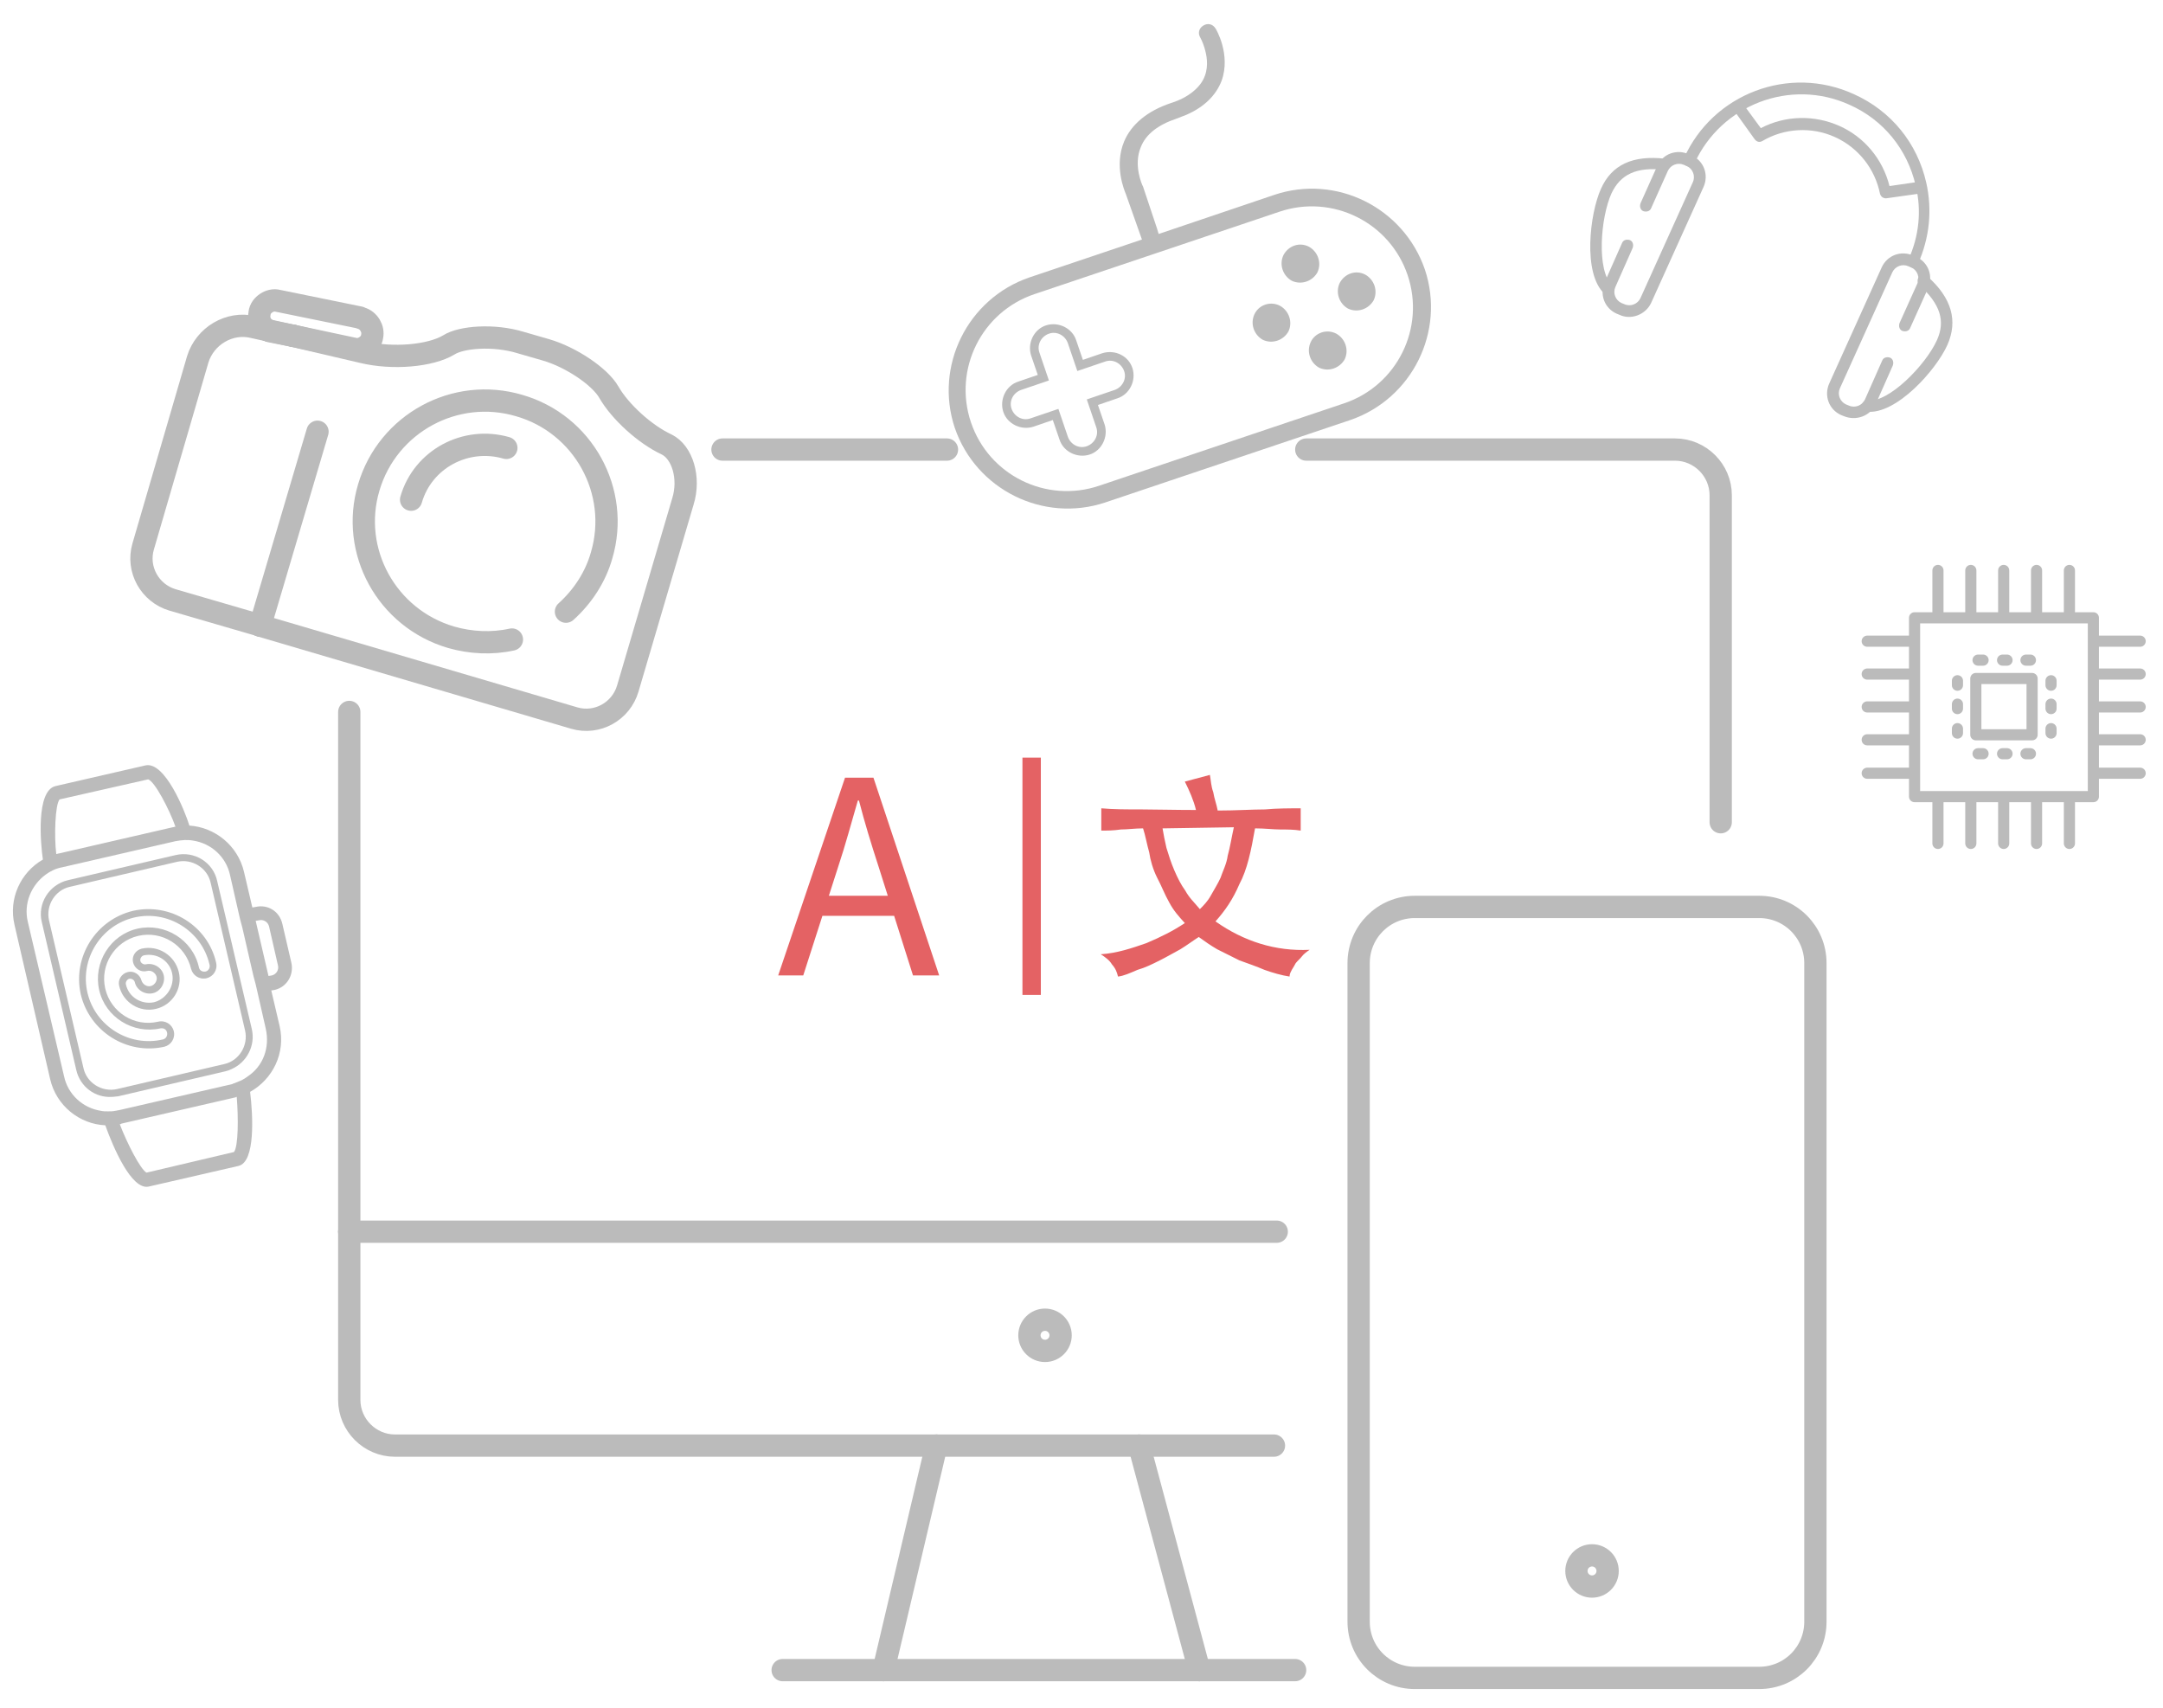 <?xml version="1.0" encoding="utf-8"?>
<!-- Generator: Adobe Illustrator 22.1.0, SVG Export Plug-In . SVG Version: 6.00 Build 0)  -->
<svg version="1.1" id="Layer_1" xmlns="http://www.w3.org/2000/svg" xmlns:xlink="http://www.w3.org/1999/xlink" x="0px" y="0px"
	 viewBox="0 0 388.3 306.6" style="enable-background:new 0 0 388.3 306.6;" xml:space="preserve">
<style type="text/css">
	.st0{fill:none;stroke:#BBBBBB;stroke-width:4;stroke-linecap:round;stroke-linejoin:round;stroke-miterlimit:10;}
	.st1{fill:none;stroke:#BBBBBB;stroke-width:2;stroke-linecap:round;stroke-linejoin:round;stroke-miterlimit:10;}
	.st2{fill:#BBBBBB;}
	.st3{fill:#E46264;}
	.st4{fill:none;stroke:#E46264;stroke-width:3.303;stroke-miterlimit:10;}
</style>
<g>
	<path class="st0" d="M234.5,80.7h66.2c4.5,0,8.2,3.7,8.2,8.2v58.7"/>
	<path class="st0" d="M129.7,80.7H170"/>
	<line class="st0" x1="62.7" y1="221.1" x2="62.7" y2="127.8"/>
	<line class="st0" x1="204.5" y1="259.5" x2="228.7" y2="259.5"/>
	<line class="st0" x1="168.1" y1="259.5" x2="204.5" y2="259.5"/>
	<path class="st0" d="M62.7,221.1v30.2c0,4.5,3.7,8.2,8.2,8.2h97.2"/>
	<path class="st0" d="M243.9,291.1c0,5.6,4.5,10.1,10.1,10.1h61.8c5.6,0,10.1-4.5,10.1-10.1V172.9c0-5.6-4.5-10.1-10.1-10.1H254
		c-5.6,0-10.1,4.5-10.1,10.1V291.1z"/>
	<line class="st0" x1="62.7" y1="221.1" x2="229.2" y2="221.1"/>
	<line class="st0" x1="168.1" y1="259.5" x2="158.6" y2="299.8"/>
	<line class="st0" x1="204.5" y1="259.5" x2="215.3" y2="299.8"/>
	<line class="st0" x1="158.6" y1="299.8" x2="140.5" y2="299.8"/>
	<line class="st0" x1="215.3" y1="299.8" x2="158.6" y2="299.8"/>
	<line class="st0" x1="232.5" y1="299.8" x2="215.3" y2="299.8"/>
	<circle class="st0" cx="187.6" cy="239.7" r="2.8"/>
	<circle class="st0" cx="285.8" cy="282" r="2.8"/>
</g>
<g>
	<line class="st1" x1="342.8" y1="138.8" x2="335.2" y2="138.8"/>
	<line class="st1" x1="342.8" y1="132.8" x2="335.2" y2="132.8"/>
	<line class="st1" x1="342.8" y1="126.9" x2="335.2" y2="126.9"/>
	<line class="st1" x1="342.8" y1="121" x2="335.2" y2="121"/>
	<line class="st1" x1="342.8" y1="115.1" x2="335.2" y2="115.1"/>
	<line class="st1" x1="384.2" y1="138.8" x2="376.6" y2="138.8"/>
	<line class="st1" x1="384.2" y1="132.8" x2="376.6" y2="132.8"/>
	<line class="st1" x1="384.2" y1="126.9" x2="376.6" y2="126.9"/>
	<line class="st1" x1="384.2" y1="121" x2="376.6" y2="121"/>
	<line class="st1" x1="384.2" y1="115.1" x2="376.6" y2="115.1"/>
	<line class="st1" x1="347.9" y1="151.4" x2="347.9" y2="143.8"/>
	<line class="st1" x1="353.8" y1="151.4" x2="353.8" y2="143.8"/>
	<line class="st1" x1="359.7" y1="151.4" x2="359.7" y2="143.8"/>
	<line class="st1" x1="365.6" y1="151.4" x2="365.6" y2="143.8"/>
	<line class="st1" x1="371.5" y1="151.4" x2="371.5" y2="143.8"/>
	<line class="st1" x1="347.9" y1="110" x2="347.9" y2="102.4"/>
	<line class="st1" x1="353.8" y1="110" x2="353.8" y2="102.4"/>
	<line class="st1" x1="359.7" y1="110" x2="359.7" y2="102.4"/>
	<line class="st1" x1="365.6" y1="110" x2="365.6" y2="102.4"/>
	<line class="st1" x1="371.5" y1="110" x2="371.5" y2="102.4"/>
	<rect x="343.7" y="110.9" class="st1" width="32.1" height="32.1"/>
	<rect x="354.7" y="121.8" class="st1" width="10.1" height="10.1"/>
	<g>
		<line class="st1" x1="363.7" y1="135.3" x2="364.5" y2="135.3"/>
		<line class="st1" x1="359.5" y1="135.3" x2="360.3" y2="135.3"/>
		<line class="st1" x1="355.1" y1="135.3" x2="356" y2="135.3"/>
		<line class="st1" x1="363.7" y1="118.5" x2="364.5" y2="118.5"/>
		<line class="st1" x1="359.5" y1="118.5" x2="360.3" y2="118.5"/>
		<line class="st1" x1="355.1" y1="118.5" x2="356" y2="118.5"/>
	</g>
	<g>
		<line class="st1" x1="368.2" y1="123" x2="368.2" y2="122.2"/>
		<line class="st1" x1="368.2" y1="127.2" x2="368.2" y2="126.4"/>
		<line class="st1" x1="368.2" y1="131.6" x2="368.2" y2="130.8"/>
		<line class="st1" x1="351.4" y1="123" x2="351.4" y2="122.2"/>
		<line class="st1" x1="351.4" y1="127.2" x2="351.4" y2="126.4"/>
		<line class="st1" x1="351.4" y1="131.6" x2="351.4" y2="130.8"/>
	</g>
</g>
<g>
	<path class="st0" d="M52.7,60.3l12.4,2.9c5.4,1.3,12.2,0.7,15.5-1.3c2.2-1.4,8-1.9,12.9-0.4l4.5,1.3c4.5,1.3,9.7,4.8,11.3,7.6
		c2,3.5,6.5,7.6,10.4,9.4c2.8,1.4,4.2,6,2.9,10.2l-9.9,33.6c-1.2,4.1-5.5,6.5-9.6,5.3l-56.4-16.6"/>
	<line class="st0" x1="52.7" y1="60.3" x2="48.1" y2="59.3"/>
	<path class="st0" d="M48.1,59.3l-2.7-0.6c-4.2-1-8.6,1.6-9.9,5.8l-9.8,33.6c-1.2,4.1,1.2,8.4,5.3,9.6l15.8,4.6"/>
	<path class="st0" d="M101.6,109.8c3-2.7,5.3-6.2,6.4-10.1c3.4-11.5-3.3-23.6-14.8-26.9c-11.5-3.4-23.6,3.2-27,14.7
		C62.8,98.9,69.4,111,81,114.4c3.5,1,7.3,1.2,10.9,0.4"/>
	<path class="st0" d="M73.8,89.7c2.1-7.3,9.8-11.4,17.1-9.3"/>
	<line class="st0" x1="57" y1="77.5" x2="46.7" y2="112.3"/>
	<path class="st0" d="M52.7,60.3l-4-0.8c-0.2,0-0.4-0.1-0.6-0.2"/>
	<path class="st0" d="M52.7,60.3l10.8,2.3c0.7,0.2,1.5,0,2.1-0.4s1.1-1,1.2-1.8c0.3-1.4-0.6-2.9-2-3.3c-0.1,0-0.1,0-0.2-0.1l-14.7-3
		c-0.7-0.2-1.5,0-2.1,0.4c-0.6,0.4-1.1,1-1.2,1.8c-0.3,1.3,0.4,2.6,1.6,3.1"/>
</g>
<g>
	<g>
		<g>
			<g>
				<path class="st2" d="M290.7,56.5l-0.5-0.2c-2.2-1-3.1-3.5-2.1-5.7l3.1-7c0.2-0.5,0.8-0.7,1.4-0.5c0.5,0.2,0.7,0.8,0.5,1.4
					l-3.1,7c-0.5,1.1,0,2.4,1.1,2.9l0.5,0.2c1.1,0.5,2.4,0,2.9-1.1l9.4-20.8c0.5-1.1,0-2.4-1.1-2.9l-0.5-0.2c-1.1-0.5-2.4,0-2.9,1.1
					l-3,6.7c-0.2,0.5-0.8,0.7-1.4,0.5c-0.5-0.2-0.7-0.8-0.5-1.4l3-6.7c1-2.2,3.5-3.1,5.7-2.1l0.5,0.2c2.2,1,3.1,3.5,2.1,5.7
					l-9.4,20.8C295.4,56.5,292.8,57.5,290.7,56.5z"/>
			</g>
		</g>
		<g>
			<g>
				<path class="st2" d="M288.3,52.9c-0.1,0-0.2-0.1-0.3-0.2c-3.9-3.6-2.6-14.4-0.6-18.8c1.9-4.3,5.7-6.1,11.6-5.4
					c0.6,0.1,1,0.6,0.9,1.1c-0.1,0.6-0.6,1-1.1,0.9c-5-0.6-7.9,0.8-9.5,4.2c-2,4.4-2.7,13.9,0.1,16.5c0.4,0.4,0.5,1,0.1,1.5
					C289.2,53,288.7,53.1,288.3,52.9z"/>
			</g>
		</g>
	</g>
	<g>
		<g>
			<g>
				<path class="st2" d="M331,74.7l-0.5-0.2c-2.2-1-3.1-3.5-2.1-5.7l9.4-20.8c1-2.2,3.5-3.1,5.7-2.1l0.5,0.2c2.2,1,3.1,3.5,2.1,5.7
					l-3.2,7.1c-0.2,0.5-0.8,0.7-1.4,0.5c-0.5-0.2-0.7-0.8-0.5-1.4l3.2-7.1c0.5-1.1,0-2.4-1.1-2.9l-0.5-0.2c-1.1-0.5-2.4,0-2.9,1.1
					l-9.4,20.8c-0.5,1.1,0,2.4,1.1,2.9l0.5,0.2c1.1,0.5,2.4,0,2.9-1.1l3.1-7c0.2-0.5,0.8-0.7,1.4-0.5c0.5,0.2,0.7,0.8,0.5,1.4
					l-3.1,7C335.7,74.7,333.2,75.6,331,74.7z"/>
			</g>
		</g>
		<g>
			<g>
				<path class="st2" d="M334.8,73.9c-0.4-0.2-0.7-0.6-0.6-1.1c0.1-0.6,0.6-1,1.1-0.9c3.8,0.4,10.4-6.4,12.4-10.8
					c1.6-3.5,0.6-6.5-3.1-9.9c-0.4-0.4-0.5-1-0.1-1.5c0.4-0.4,1-0.5,1.5-0.1c4.4,3.9,5.5,8,3.6,12.3c-2,4.5-9.2,12.6-14.5,12
					C335,73.9,334.9,73.9,334.8,73.9z"/>
			</g>
		</g>
	</g>
	<g>
		<g>
			<path class="st2" d="M343.1,48c-0.5-0.2-0.7-0.8-0.5-1.4c1.9-4.2,2.4-8.8,1.3-13.3c-1.5-6.5-5.8-11.8-11.9-14.5
				c-10.6-4.8-23,0-27.8,10.5c-0.2,0.5-0.8,0.7-1.4,0.5c-0.5-0.2-0.7-0.8-0.5-1.4c5.2-11.6,18.9-16.8,30.5-11.5
				c6.7,3,11.4,8.8,13,15.9c1.1,4.9,0.6,9.9-1.5,14.6C344.2,48,343.6,48.2,343.1,48z"/>
		</g>
	</g>
	<g>
		<g>
			<path class="st2" d="M338.1,35.5c-0.3-0.1-0.5-0.4-0.6-0.7c-0.9-4.5-3.9-8.3-8.1-10.2c-4.2-1.9-9.1-1.6-13,0.7
				c-0.5,0.3-1,0.2-1.4-0.3l-3.8-5.3c-0.3-0.5-0.2-1.1,0.2-1.4c0.5-0.3,1.1-0.2,1.4,0.2l3.3,4.5c4.4-2.3,9.6-2.4,14.1-0.4
				c4.5,2,7.8,6,9,10.8l5.5-0.8c0.6-0.1,1.1,0.3,1.2,0.9c0.1,0.6-0.3,1.1-0.9,1.2l-6.4,0.9C338.5,35.6,338.3,35.6,338.1,35.5z"/>
		</g>
	</g>
</g>
<g>
	<g>
		<path class="st3" d="M151.7,139.6h5.1l11.8,35.5h-4.7l-6.2-19.6c-1.3-4-2.5-7.9-3.5-11.8h-0.2c-1.2,4.1-2.2,7.9-3.5,11.8
			l-6.3,19.6h-4.5L151.7,139.6z M146.1,160.8h16.4v3.6h-16.4V160.8z"/>
	</g>
	<g>
		<path class="st3" d="M214.7,145.4c-0.4-1.7-1.2-3.5-2-5.1l4.5-1.2c0.2,1.1,0.2,2,0.6,3.1c0.2,1.2,0.6,2.2,0.8,3.3
			c3.3,0,6.2-0.2,8.5-0.2c2.2-0.2,4.5-0.2,6.4-0.2v4c-1.2-0.2-2.5-0.2-3.7-0.2c-1.2,0-2.8-0.2-4.5-0.2c-0.7,4-1.4,7.4-2.8,10
			c-1.2,2.8-2.6,4.8-4.3,6.7c5.1,3.6,10.8,5.4,16.9,5.1c-0.6,0.4-1.1,0.8-1.4,1.2c-0.3,0.4-0.7,0.7-1.1,1.2
			c-0.2,0.4-0.4,0.7-0.7,1.2c-0.2,0.4-0.4,0.7-0.4,1.2c-1.4-0.2-3.1-0.7-4.5-1.2c-1.4-0.6-3.1-1.2-4.5-1.7c-1.4-0.7-2.8-1.4-4-2
			c-1.2-0.7-2.2-1.4-3.3-2.2c-1.1,0.7-2,1.4-3.3,2.2c-1.3,0.7-2.5,1.4-3.7,2c-1.4,0.7-2.6,1.3-4,1.7c-1.4,0.6-2.5,1.1-3.5,1.2
			c-0.2-0.8-0.4-1.4-1.1-2.2c-0.4-0.7-1.2-1.3-2-1.8c3-0.2,5.6-1.1,8.2-2c2.6-1.1,4.8-2.2,6.9-3.6c-1.1-1.2-2-2.2-2.8-3.7
			c-0.8-1.4-1.4-3-2.2-4.5c-0.7-1.4-1.2-3.1-1.4-4.5c-0.4-1.4-0.7-3.1-1.1-4.3c-1.4,0-2.8,0.2-4,0.2c-1.3,0.2-2.5,0.2-3.5,0.2v-4
			c2.2,0.2,4.5,0.2,7.3,0.2C207.5,145.3,210.7,145.4,214.7,145.4z M208.7,148.7c0.2,1.2,0.4,2.2,0.7,3.5c0.4,1.3,0.8,2.6,1.4,4
			c0.6,1.4,1.2,2.6,2,3.7c0.7,1.3,1.7,2.2,2.6,3.3c0.7-0.7,1.4-1.4,2-2.5c0.6-1.1,1.2-2,1.7-3.1c0.4-1.2,1.1-2.5,1.3-4
			c0.4-1.4,0.7-3.3,1.1-5.1L208.7,148.7L208.7,148.7z"/>
	</g>
	<line class="st4" x1="185.2" y1="136" x2="185.2" y2="178.6"/>
</g>
<g>
	<g>
		<g>
			<path class="st2" d="M45.9,162.8l-0.6,0.1l-1.5-6.4c-1.1-4.7-5.2-8-9.8-8.3c-0.8-2.6-4.4-11.6-7.9-10.8L10,141.1
				c-3.6,0.8-2.7,10.5-2.3,13.2c-4,2.3-6.2,7-5.1,11.7l6.4,27.7c1.1,4.8,5.3,8.1,9.9,8.3c1.4,3.9,4.7,11.7,7.8,11l16.1-3.7
				c3.1-0.7,2.6-9.2,2.1-13.3c4.1-2.3,6.4-7,5.3-11.8l-1.5-6.4l0.6-0.1c2.2-0.5,3.5-2.7,3-4.9l-1.6-6.9
				C50.2,163.6,48.1,162.3,45.9,162.8z M49.9,173.3c0.2,0.8-0.3,1.6-1.1,1.8l-0.6,0.1l-2.3-9.9l0.6-0.1c0.8-0.2,1.6,0.3,1.8,1.1
				L49.9,173.3z M44.5,193.2c-0.4,0.3-0.7,0.5-1.1,0.7c-0.4,0.2-0.8,0.3-1.2,0.5c-0.2,0.1-0.4,0.1-0.5,0.2l-20.4,4.7
				c-0.2,0-0.4,0.1-0.6,0.1c-0.4,0.1-0.9,0.1-1.3,0.1c-0.4,0-0.9,0-1.3-0.1c-3.2-0.5-5.9-2.9-6.6-6.2L5,165.5
				c-0.8-3.3,0.6-6.6,3.2-8.5c0.8-0.6,1.8-1.1,2.9-1.3l20.4-4.7c1.1-0.2,2.1-0.3,3.2-0.1c3.2,0.5,5.9,2.9,6.6,6.2l1.5,6.6l0.3,1.3
				l0.4,1.5l2,8.7l0.4,1.5l0.3,1.3l1.5,6.6C48.5,188.1,47.2,191.4,44.5,193.2z M26.3,210.5c-1.1-0.6-3.5-5.3-4.8-8.7
				c0.1,0,0.2,0,0.3-0.1l20.4-4.7c0.1,0,0.2-0.1,0.3-0.1c0.3,3.7,0.3,8.9-0.5,9.9L26.3,210.5z M26.6,139.9c1.2,0.4,3.8,5.4,4.9,8.5
				c-0.2,0-0.3,0.1-0.5,0.1l-20.4,4.7c-0.2,0-0.3,0.1-0.5,0.1c-0.4-3.2-0.2-8.9,0.6-9.8L26.6,139.9z"/>
		</g>
	</g>
	<g>
		<g>
			<path class="st2" d="M31.5,153.5L12.2,158c-3.4,0.8-5.5,4.2-4.7,7.5l6.2,26.6c0.7,3,3.4,5,6.4,4.8c0.4,0,0.8-0.1,1.1-0.1
				l19.3-4.5c0.4-0.1,0.7-0.2,1.1-0.4c2.7-1.2,4.3-4.2,3.6-7.2l-1.9-8.1l-2.4-10.3l-1.9-8.1C38.3,154.8,34.9,152.7,31.5,153.5z
				 M44,185c0.6,2.7-1.1,5.4-3.7,6l-19.3,4.5c-2.7,0.6-5.4-1.1-6-3.7l-6.2-26.6c-0.6-2.7,1.1-5.4,3.7-6l19.3-4.5
				c2.7-0.6,5.4,1.1,6,3.7L44,185z"/>
		</g>
	</g>
	<g>
		<g>
			<path class="st2" d="M23.9,163.5c-6.7,1.6-10.9,8.3-9.4,15c1.6,6.7,8.3,10.9,15,9.4c1.2-0.3,2-1.5,1.7-2.8
				c-0.3-1.2-1.5-2-2.8-1.7c-4.3,1-8.5-1.7-9.5-5.9c-1-4.3,1.7-8.5,5.9-9.5c4.3-1,8.5,1.7,9.5,5.9c0.3,1.2,1.5,2,2.8,1.7
				c1.2-0.3,2-1.5,1.7-2.8C37.3,166.2,30.6,162,23.9,163.5z M36.9,174.4c-0.6,0.1-1.1-0.2-1.2-0.8c-1.1-4.9-6.1-8-11-6.9
				c-4.9,1.1-8,6.1-6.9,11c1.1,4.9,6.1,8,11,6.9c0.6-0.1,1.1,0.2,1.2,0.8c0.1,0.5-0.2,1.1-0.8,1.2c-6,1.4-12.1-2.4-13.5-8.4
				c-1.4-6,2.4-12.1,8.4-13.5c6-1.4,12.1,2.4,13.5,8.4C37.8,173.7,37.4,174.3,36.9,174.4z"/>
		</g>
	</g>
	<g>
		<g>
			<path class="st2" d="M25.4,170.3c-1.1,0.3-1.8,1.4-1.5,2.5s1.4,1.8,2.5,1.5c0.7-0.2,1.5,0.3,1.7,1c0.2,0.7-0.3,1.5-1,1.7
				c-0.7,0.2-1.5-0.3-1.7-1c-0.3-1.1-1.4-1.8-2.5-1.5c-1.1,0.3-1.8,1.4-1.5,2.5c0.7,3,3.7,4.8,6.6,4.1c3-0.7,4.8-3.7,4.1-6.6
				C31.4,171.5,28.4,169.6,25.4,170.3z M27.7,179.9c-2.3,0.5-4.6-0.9-5.1-3.2c-0.1-0.4,0.2-0.9,0.6-1c0.4-0.1,0.9,0.2,1,0.6
				c0.3,1.4,1.8,2.3,3.2,2c1.4-0.3,2.3-1.8,2-3.2c-0.3-1.4-1.8-2.3-3.2-2c-0.4,0.1-0.9-0.2-1-0.6c-0.1-0.4,0.2-0.9,0.6-1
				c2.3-0.5,4.6,0.9,5.1,3.2C31.4,177,29.9,179.3,27.7,179.9z"/>
		</g>
	</g>
</g>
<g>
	<g>
		<g>
			<path class="st2" d="M228.7,35L208,42l-0.3-1l-2.5-7.5l-0.1-0.2c0,0-1.7-3.6-0.3-6.9c0.9-2.3,3.1-4,6.4-5.1
				c0.6-0.2,1.2-0.5,1.8-0.7c3.2-1.4,5.3-3.5,6.3-6.1c1.7-4.7-1-9.3-1.1-9.4c-0.5-0.8-1.4-1-2.2-0.5c-0.8,0.5-1,1.4-0.5,2.2
				c0,0,0.4,0.7,0.7,1.7c0.4,1.3,0.8,3.2,0.1,5.1c-0.4,1.1-1.1,2-2.2,2.9c-1,0.8-2.3,1.5-3.9,2c-4.2,1.4-7.1,3.8-8.4,6.9
				c-1.8,4.3,0,8.7,0.3,9.4L205,43l-20.2,6.8c-11.1,3.8-17.1,15.9-13.4,27c3.8,11.1,15.9,17.1,27,13.4l44-14.8
				c11.1-3.8,17.1-15.9,13.4-27C252,37.3,239.9,31.2,228.7,35z M241.3,72.4l-44,14.8c-9.5,3.2-19.8-1.9-23-11.4
				c-3.2-9.5,1.9-19.8,11.4-23l44-14.8c9.5-3.2,19.8,1.9,23,11.4C255.9,58.9,250.8,69.2,241.3,72.4z"/>
		</g>
	</g>
	<g>
		<g>
			<path class="st2" d="M225.2,56.4c-0.8,1.7-0.1,3.7,1.5,4.6c1.7,0.8,3.7,0.1,4.6-1.5c0.8-1.7,0.1-3.7-1.5-4.6
				C228.1,54,226,54.7,225.2,56.4z"/>
		</g>
	</g>
	<g>
		<g>
			<path class="st2" d="M230.4,45.8c-0.8,1.7-0.1,3.7,1.5,4.6c1.7,0.8,3.7,0.1,4.6-1.5c0.8-1.7,0.1-3.7-1.5-4.6
				C233.3,43.4,231.3,44.1,230.4,45.8z"/>
		</g>
	</g>
	<g>
		<g>
			<path class="st2" d="M235.3,61.4c-0.8,1.7-0.1,3.7,1.5,4.6c1.7,0.8,3.7,0.1,4.6-1.5c0.8-1.7,0.1-3.7-1.5-4.6
				C238.2,59,236.1,59.7,235.3,61.4z"/>
		</g>
	</g>
	<g>
		<g>
			<path class="st2" d="M240.5,50.8c-0.8,1.7-0.1,3.7,1.5,4.6c1.7,0.8,3.7,0.1,4.6-1.5c0.8-1.7,0.1-3.7-1.5-4.6
				C243.4,48.4,241.4,49.1,240.5,50.8z"/>
		</g>
	</g>
	<g>
		<g>
			<path class="st2" d="M197.9,63.4l-3.5,1.2l-1.2-3.5c-0.7-2.2-3.2-3.4-5.4-2.7c-2.2,0.7-3.4,3.2-2.7,5.4l1.2,3.5l-3.5,1.2
				c-2.2,0.7-3.4,3.2-2.7,5.4c0.7,2.2,3.2,3.4,5.4,2.7l3.5-1.2l1.2,3.5c0.7,2.2,3.2,3.4,5.4,2.7c2.2-0.7,3.4-3.2,2.7-5.4l-1.2-3.5
				l3.5-1.2c2.2-0.7,3.4-3.2,2.7-5.4C202.6,63.9,200.2,62.7,197.9,63.4z M200.1,70l-5,1.7l1.7,5c0.5,1.4-0.3,2.9-1.7,3.4
				c-1.4,0.5-2.9-0.3-3.4-1.7l-1.7-5l-5,1.7c-1.4,0.5-2.9-0.3-3.4-1.7c-0.5-1.4,0.3-2.9,1.7-3.4l5-1.7l-1.7-5
				c-0.5-1.4,0.3-2.9,1.7-3.4c1.4-0.5,2.9,0.3,3.4,1.7l1.7,5l5-1.7c1.4-0.5,2.9,0.3,3.4,1.7C202.3,68,201.5,69.5,200.1,70z"/>
		</g>
	</g>
</g>
</svg>
